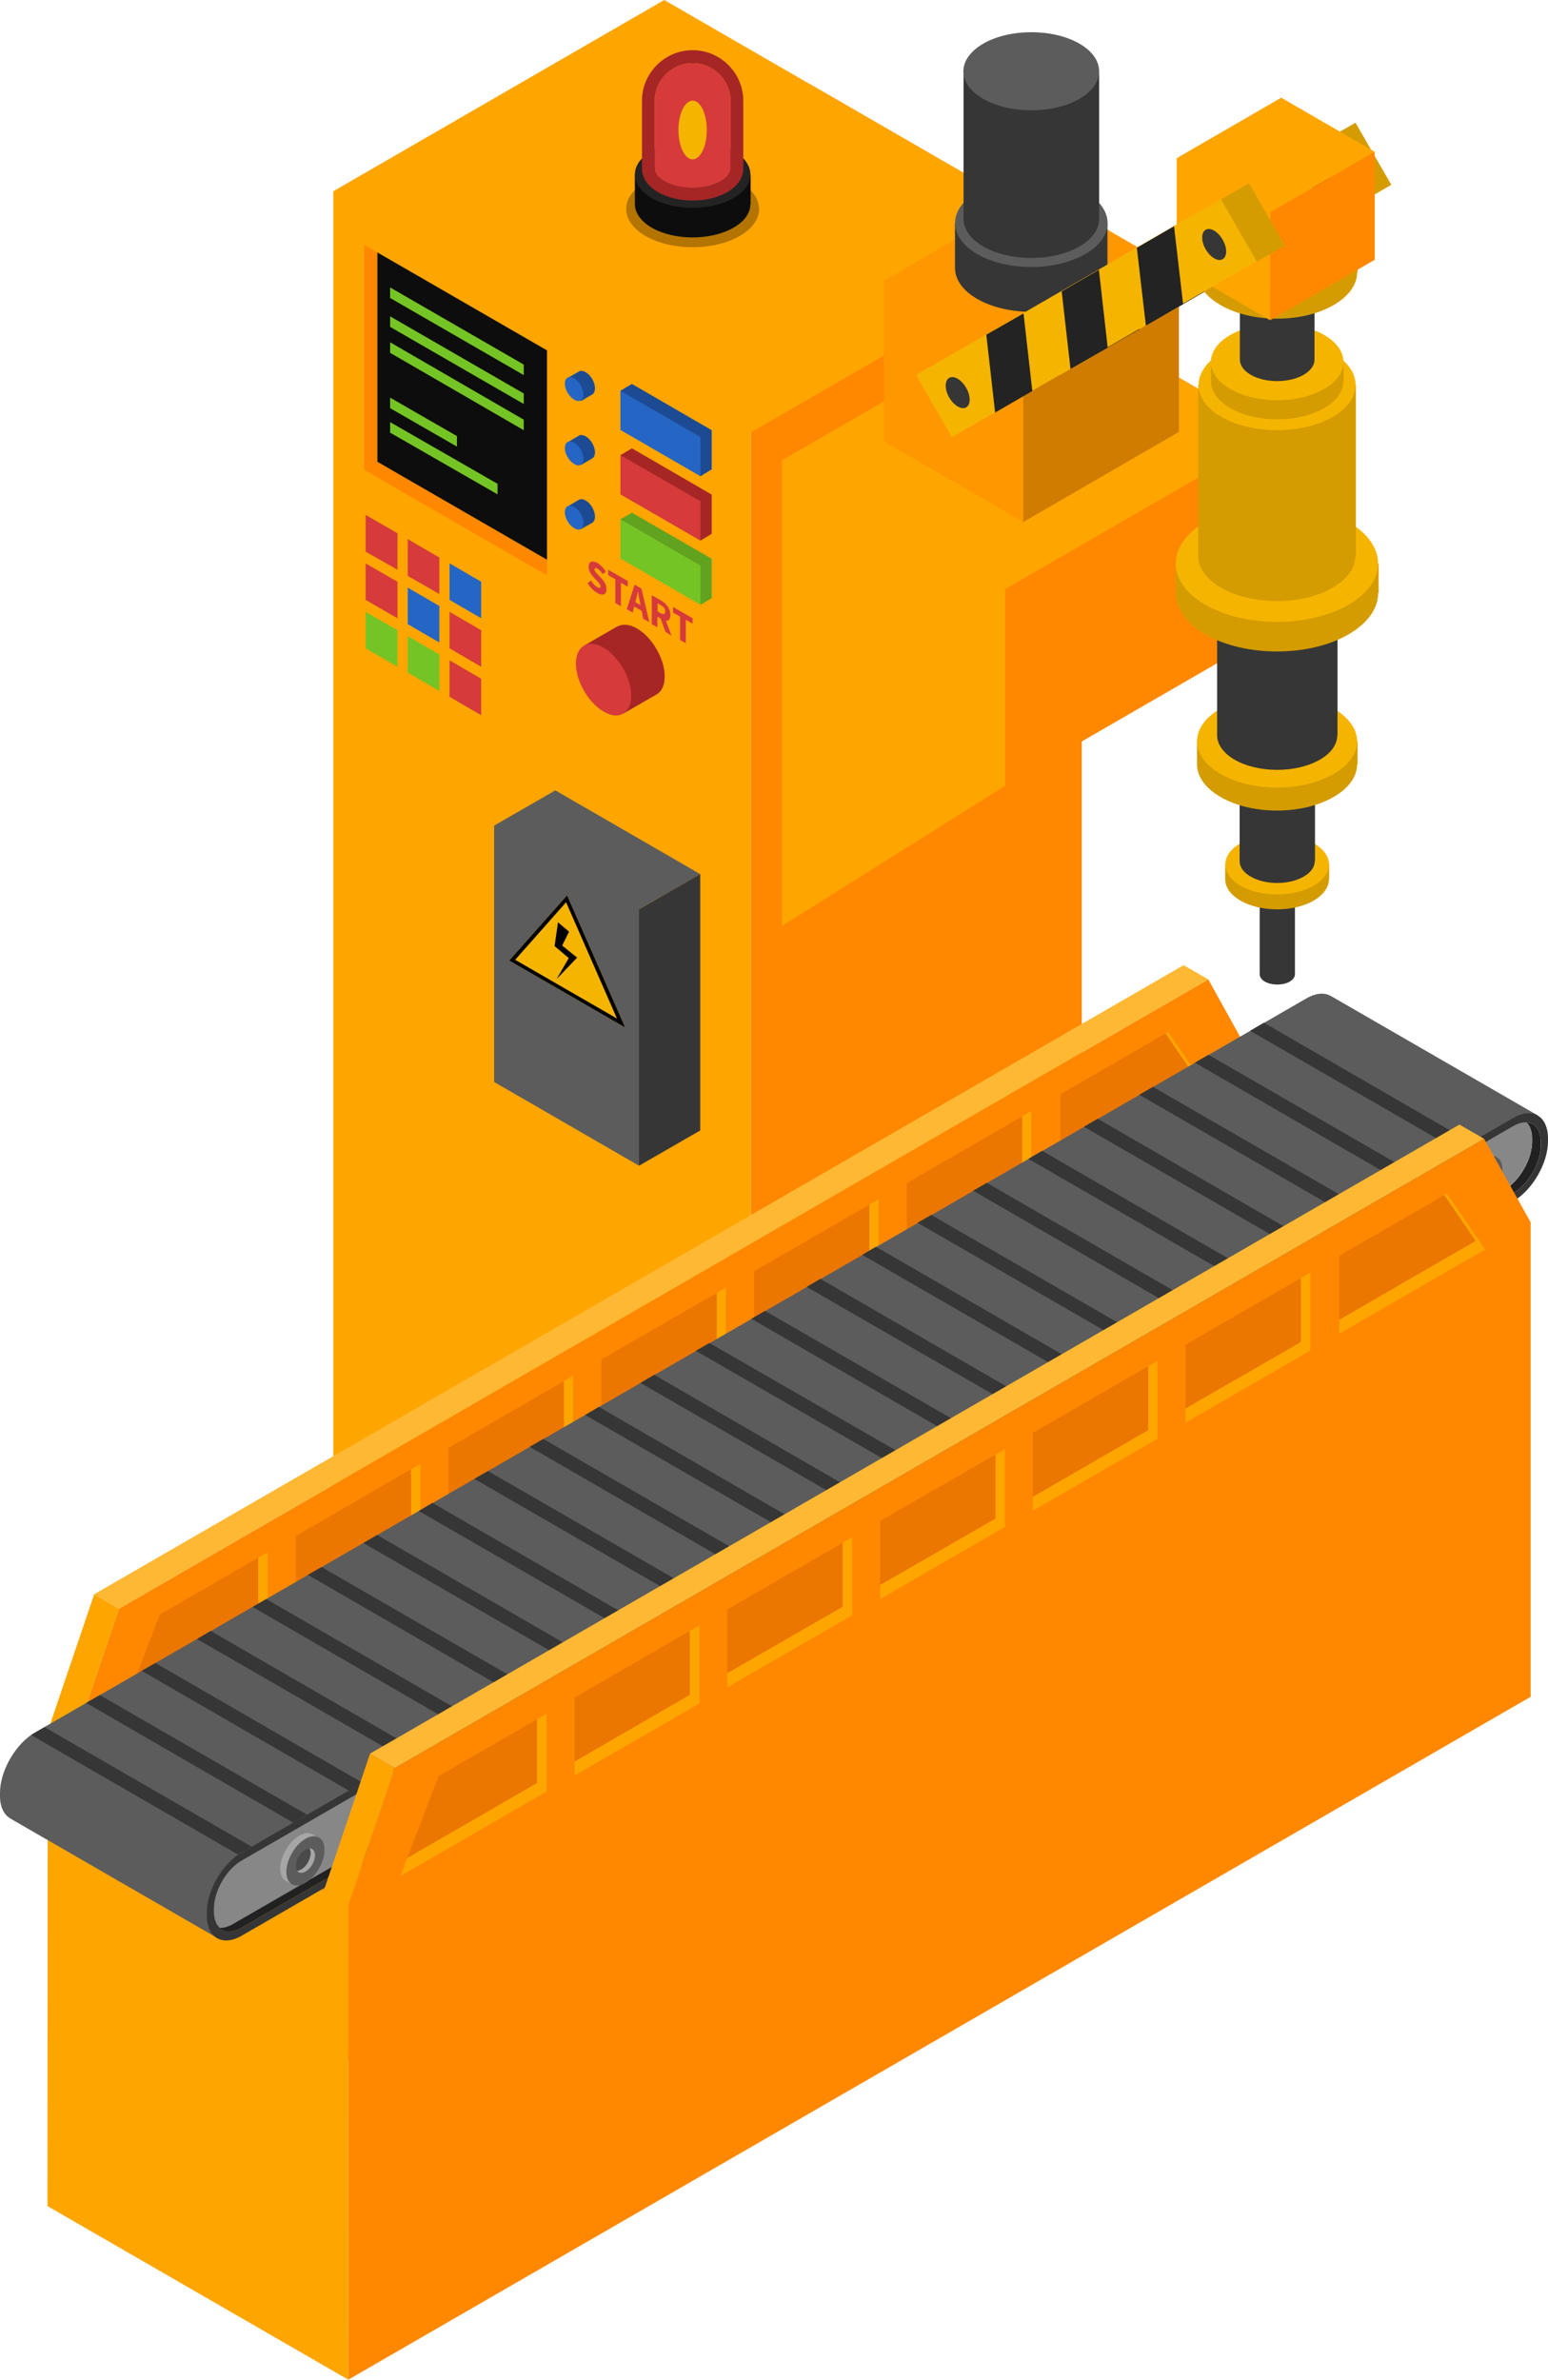 <?xml version="1.0" encoding="UTF-8" standalone="no"?>
<!-- Generator: Adobe Illustrator 25.4.1, SVG Export Plug-In . SVG Version: 6.00 Build 0)  -->

<svg
   version="1.1"
   id="Layer_1"
   x="0px"
   y="0px"
   viewBox="0 0 63.250 97.190"
   sodipodi:docname="machine-5.svg"
   inkscape:version="1.1 (c68e22c387, 2021-05-23)"
   xmlns:inkscape="http://www.inkscape.org/namespaces/inkscape"
   xmlns:sodipodi="http://sodipodi.sourceforge.net/DTD/sodipodi-0.dtd"
   xmlns="http://www.w3.org/2000/svg"
   xmlns:svg="http://www.w3.org/2000/svg">
  <defs
     id="defs7060" />
  <sodipodi:namedview
     id="namedview7058"
     pagecolor="#ffffff"
     bordercolor="#999999"
     borderopacity="1"
     inkscape:pageshadow="0"
     inkscape:pageopacity="0"
     inkscape:pagecheckerboard="0"
     showgrid="false"
     inkscape:zoom="7.6859759"
     inkscape:cx="31.681078"
     inkscape:cy="48.595"
     inkscape:window-width="1680"
     inkscape:window-height="997"
     inkscape:window-x="-8"
     inkscape:window-y="-8"
     inkscape:window-maximized="1"
     inkscape:current-layer="g6926" />
  <g
     id="g7055">
    <g
       transform="translate(-41.93,-213.43)"
       id="g7053">
      <g
         id="g6660">
        <polygon
           fill="#ff8800"
           points="74.96,216.83 72.61,231.09 72.61,288.17 86.13,280.36 86.13,223.28 "
           id="polygon6538" />
        <polygon
           fill="#ffa500"
           points="55.55,221.24 55.55,278.32 72.61,288.17 72.61,231.09 86.13,223.28 69.07,213.43 "
           id="polygon6540" />
        <g
           id="g6546">
          <path
             fill="#a62626"
             d="m 65.79,239.8 1.37,-0.79 v 0.01 c 0.2,-0.12 0.49,-0.1 0.8,0.08 0.62,0.36 1.13,1.24 1.13,1.96 0,0.36 -0.13,0.62 -0.33,0.73 l -1.37,0.79 z"
             id="path6542" />
          <path
             fill="#d63a3a"
             d="m 67.72,241.84 c 0,-0.72 -0.51,-1.6 -1.13,-1.96 -0.62,-0.36 -1.13,-0.07 -1.13,0.65 0,0.72 0.51,1.6 1.13,1.96 0.63,0.37 1.13,0.08 1.13,-0.65 z"
             id="path6544" />
        </g>
        <g
           id="g6552">
          <path
             fill="#1c4b94"
             d="m 65.13,228.86 0.46,-0.26 v 0 c 0.07,-0.04 0.16,-0.03 0.27,0.03 0.21,0.12 0.38,0.41 0.38,0.66 0,0.12 -0.04,0.21 -0.11,0.25 l -0.46,0.27 z"
             id="path6548" />
          <path
             fill="#2565c4"
             d="m 65.77,229.54 c 0,-0.24 -0.17,-0.54 -0.38,-0.66 -0.21,-0.12 -0.38,-0.02 -0.38,0.22 0,0.24 0.17,0.53 0.38,0.65 0.21,0.13 0.38,0.03 0.38,-0.21 z"
             id="path6550" />
        </g>
        <g
           id="g6558">
          <path
             fill="#1c4b94"
             d="m 65.13,231.49 0.46,-0.27 v 0 c 0.07,-0.04 0.16,-0.03 0.27,0.03 0.21,0.12 0.38,0.41 0.38,0.65 0,0.12 -0.04,0.21 -0.11,0.25 l -0.46,0.27 z"
             id="path6554" />
          <path
             fill="#2565c4"
             d="m 65.77,232.17 c 0,-0.24 -0.17,-0.53 -0.38,-0.66 -0.21,-0.12 -0.38,-0.02 -0.38,0.22 0,0.24 0.17,0.53 0.38,0.65 0.21,0.13 0.38,0.03 0.38,-0.21 z"
             id="path6556" />
        </g>
        <g
           id="g6564">
          <path
             fill="#1c4b94"
             d="m 65.13,234.11 0.46,-0.27 v 0 c 0.07,-0.04 0.16,-0.03 0.27,0.03 0.21,0.12 0.38,0.41 0.38,0.66 0,0.12 -0.04,0.21 -0.11,0.25 l -0.46,0.26 z"
             id="path6560" />
          <path
             fill="#2565c4"
             d="m 65.77,234.79 c 0,-0.24 -0.17,-0.53 -0.38,-0.66 -0.21,-0.12 -0.38,-0.02 -0.38,0.22 0,0.24 0.17,0.53 0.38,0.65 0.21,0.13 0.38,0.04 0.38,-0.21 z"
             id="path6562" />
        </g>
        <g
           id="g6580">
          <polygon
             fill="#ff8800"
             points="57.35,232.29 64.28,236.29 64.28,236.93 56.81,232.62 56.81,223.43 57.35,223.74 "
             id="polygon6566" />
          <polygon
             fill="#0d0d0d"
             points="64.28,236.29 57.35,232.29 57.35,223.74 64.28,227.74 "
             id="polygon6568" />
          <polygon
             fill="#75c425"
             points="63.33,228.75 57.87,225.6 57.87,225.17 63.33,228.32 "
             id="polygon6570" />
          <polygon
             fill="#75c425"
             points="63.33,229.93 57.87,226.78 57.87,226.35 63.33,229.5 "
             id="polygon6572" />
          <polygon
             fill="#75c425"
             points="63.33,231 57.87,227.84 57.87,227.41 63.33,230.57 "
             id="polygon6574" />
          <polygon
             fill="#75c425"
             points="60.6,231.67 57.87,230.1 57.87,229.67 60.6,231.24 "
             id="polygon6576" />
          <polygon
             fill="#75c425"
             points="62.26,233.62 57.87,231.1 57.87,230.67 62.26,233.19 "
             id="polygon6578" />
        </g>
        <g
           id="g6586">
          <polygon
             fill="#1c4b94"
             points="71.01,232.6 70.55,232.88 67.28,229.39 67.75,229.11 71.01,231 "
             id="polygon6582" />
          <polygon
             fill="#2565c4"
             points="67.28,230.99 67.28,229.39 70.55,231.28 70.55,232.88 "
             id="polygon6584" />
        </g>
        <g
           id="g6592">
          <polygon
             fill="#a62626"
             points="71.01,235.23 70.55,235.51 67.28,232.02 67.75,231.74 71.01,233.63 "
             id="polygon6588" />
          <polygon
             fill="#d63a3a"
             points="67.28,233.62 67.28,232.02 70.55,233.9 70.55,235.51 "
             id="polygon6590" />
        </g>
        <g
           id="g6598">
          <polygon
             fill="#61a31f"
             points="71.01,237.86 70.55,238.13 67.28,234.64 67.75,234.37 71.01,236.25 "
             id="polygon6594" />
          <polygon
             fill="#75c425"
             points="67.28,236.24 67.28,234.64 70.55,236.53 70.55,238.13 "
             id="polygon6596" />
        </g>
        <g
           id="g6610">
          <path
             fill="#d63a3a"
             d="m 66.08,237.14 c 0.07,0.12 0.17,0.22 0.25,0.27 0.1,0.05 0.14,0.04 0.14,-0.03 0,-0.07 -0.06,-0.13 -0.15,-0.23 l -0.13,-0.14 c -0.11,-0.11 -0.21,-0.27 -0.21,-0.44 0,-0.2 0.15,-0.27 0.37,-0.14 0.12,0.07 0.24,0.19 0.33,0.35 l -0.12,0.1 c -0.07,-0.1 -0.13,-0.17 -0.21,-0.22 -0.08,-0.05 -0.13,-0.04 -0.13,0.03 0,0.07 0.07,0.14 0.16,0.23 l 0.13,0.14 c 0.12,0.13 0.2,0.27 0.2,0.44 0,0.2 -0.14,0.29 -0.39,0.14 -0.13,-0.08 -0.28,-0.22 -0.38,-0.39 z"
             id="path6600" />
          <path
             fill="#d63a3a"
             d="m 67.06,237.08 -0.28,-0.16 v -0.22 l 0.8,0.46 v 0.23 l -0.28,-0.16 v 0.96 l -0.23,-0.13 v -0.98 z"
             id="path6602" />
          <path
             fill="#d63a3a"
             d="m 68.15,238.38 -0.31,-0.18 -0.06,0.25 -0.24,-0.14 0.32,-1 0.28,0.16 0.32,1.37 -0.25,-0.14 z m -0.05,-0.23 -0.02,-0.12 C 68.05,237.9 68.02,237.74 68,237.6 h -0.01 c -0.02,0.11 -0.05,0.23 -0.08,0.33 l -0.02,0.09 z"
             id="path6604" />
          <path
             fill="#d63a3a"
             d="m 69.12,239.23 -0.2,-0.54 -0.13,-0.07 v 0.43 l -0.23,-0.13 v -1.18 l 0.37,0.21 c 0.22,0.13 0.39,0.32 0.39,0.6 0,0.17 -0.07,0.24 -0.18,0.24 l 0.23,0.61 z m -0.32,-0.83 0.12,0.07 c 0.12,0.07 0.19,0.05 0.19,-0.07 0,-0.12 -0.07,-0.19 -0.19,-0.26 l -0.12,-0.07 z"
             id="path6606" />
          <path
             fill="#d63a3a"
             d="m 69.71,238.61 -0.28,-0.16 v -0.23 l 0.8,0.46 v 0.22 l -0.28,-0.16 v 0.96 l -0.23,-0.13 v -0.96 z"
             id="path6608" />
        </g>
        <g
           id="g6630">
          <polygon
             fill="#d63a3a"
             points="58.17,236.7 58.17,235.21 56.87,234.46 56.87,235.96 "
             id="polygon6612" />
          <polygon
             fill="#d63a3a"
             points="58.17,238.68 58.17,237.19 56.87,236.44 56.87,237.93 "
             id="polygon6614" />
          <polygon
             fill="#75c425"
             points="58.17,240.66 58.17,239.17 56.87,238.42 56.87,239.91 "
             id="polygon6616" />
          <polygon
             fill="#d63a3a"
             points="59.88,237.69 59.88,236.2 58.59,235.45 58.59,236.95 "
             id="polygon6618" />
          <polygon
             fill="#2565c4"
             points="59.88,239.67 59.88,238.18 58.59,237.43 58.59,238.92 "
             id="polygon6620" />
          <polygon
             fill="#75c425"
             points="59.88,241.65 59.88,240.16 58.59,239.41 58.59,240.9 "
             id="polygon6622" />
          <polygon
             fill="#2565c4"
             points="60.3,237.93 61.59,238.68 61.59,237.19 60.3,236.44 "
             id="polygon6624" />
          <polygon
             fill="#d63a3a"
             points="61.59,240.66 61.59,239.17 60.3,238.42 60.3,239.91 "
             id="polygon6626" />
          <polygon
             fill="#d63a3a"
             points="61.59,242.64 61.59,241.15 60.3,240.4 60.3,241.89 "
             id="polygon6628" />
        </g>
        <g
           id="g6644">
          <path
             opacity="0.3"
             d="m 68.31,223.07 c 1.06,0.61 2.78,0.61 3.84,0 1.06,-0.61 1.06,-1.6 0,-2.21 -1.06,-0.61 -2.78,-0.61 -3.84,0 -1.06,0.61 -1.06,1.6 0,2.21 z"
             id="path6632" />
          <path
             fill="#0d0d0d"
             d="m 72.6,220.56 v 1.21 h -0.01 c 0,0.35 -0.23,0.7 -0.69,0.96 -0.92,0.53 -2.42,0.53 -3.34,0 -0.46,-0.27 -0.69,-0.62 -0.69,-0.96 v -1.21 z"
             id="path6634" />
          <path
             fill="#232323"
             d="m 68.56,221.52 c 0.92,0.53 2.42,0.53 3.34,0 0.92,-0.53 0.92,-1.4 0,-1.93 -0.92,-0.53 -2.42,-0.53 -3.34,0 -0.92,0.54 -0.92,1.4 0,1.93 z"
             id="path6636" />
          <path
             fill="#a62626"
             d="m 70.23,221.62 c -0.53,0 -1.03,-0.12 -1.41,-0.34 -0.43,-0.25 -0.66,-0.59 -0.66,-0.97 v -2.76 c 0,-1.14 0.93,-2.07 2.07,-2.07 1.14,0 2.07,0.93 2.07,2.07 v 2.76 c 0,0.38 -0.23,0.72 -0.66,0.97 -0.38,0.22 -0.88,0.34 -1.41,0.34 z m 0,-5.61 c -0.85,0 -1.55,0.69 -1.55,1.55 v 2.76 c 0,0.18 0.15,0.37 0.4,0.51 0.3,0.17 0.72,0.27 1.15,0.27 0.43,0 0.85,-0.1 1.15,-0.27 0.25,-0.15 0.4,-0.33 0.4,-0.51 v -2.76 c 0,-0.86 -0.7,-1.55 -1.55,-1.55 z"
             id="path6638" />
          <path
             fill="#d63a3a"
             d="m 70.23,216.01 c -0.85,0 -1.55,0.69 -1.55,1.55 v 2.76 c 0,0.18 0.15,0.37 0.4,0.51 0.3,0.17 0.72,0.27 1.15,0.27 0.43,0 0.85,-0.1 1.15,-0.27 0.25,-0.15 0.4,-0.33 0.4,-0.51 v -2.76 c 0,-0.86 -0.7,-1.55 -1.55,-1.55 z"
             id="path6640" />
          <path
             fill="#f5b400"
             d="m 70.81,218.74 c 0,0.66 -0.26,1.2 -0.58,1.2 -0.32,0 -0.58,-0.54 -0.58,-1.2 0,-0.66 0.26,-1.2 0.58,-1.2 0.32,0 0.58,0.53 0.58,1.2 z"
             id="path6642" />
        </g>
        <g
           id="g6658">
          <polygon
             fill="#5c5c5c"
             points="68.04,250.57 68.04,261.04 62.12,257.62 62.12,247.15 64.62,245.71 70.54,249.13 "
             id="polygon6646" />
          <polygon
             fill="#363636"
             points="68.04,261.04 68.04,250.57 70.54,249.13 70.54,259.6 "
             id="polygon6648" />
          <g
             id="g6656">
            <polygon
               fill="#f5b400"
               points="65.1,250 67.47,255.39 62.74,252.66 "
               id="polygon6650" />
            <path
               d="m 65.06,250.28 2.08,4.75 -4.16,-2.4 z m 0.04,-0.28 -2.36,2.66 4.73,2.73 z"
               id="path6652" />
            <polygon
               points="64.59,252.07 65.17,252.56 64.67,253.42 65.51,252.54 64.9,252.05 65.18,251.48 64.73,251.1 "
               id="polygon6654" />
          </g>
        </g>
      </g>
      <g
         id="g6926"
         inkscape:label="Layer2">
        <g
           id="g6670">
          <polygon
             fill="#ff8800"
             points="93.18,276.22 44.88,304.11 44.89,284.72 46.79,279.13 91.3,253.43 93.19,256.84 "
             id="polygon6662" />
          <polygon
             fill="#ffa500"
             points="43.88,284.14 45.78,278.54 46.79,279.13 44.89,284.72 "
             id="polygon6664" />
          <polygon
             fill="#ffb833"
             points="46.79,279.13 45.78,278.54 90.29,252.85 91.3,253.43 "
             id="polygon6666" />
          <polygon
             fill="#ffa500"
             points="43.87,303.53 43.88,284.14 56.17,291.23 56.16,310.62 "
             id="polygon6668" />
        </g>
        <g
           id="g6700">
          <polygon
             fill="#ffa500"
             points="59.11,273.22 58.72,273.44 58.72,276.05 54.02,278.77 54.02,279.34 59.11,276.4 "
             id="polygon6672" />
          <polygon
             fill="#eb7600"
             points="58.72,273.44 54.02,276.16 54.02,278.77 58.72,276.05 "
             id="polygon6674" />
          <polygon
             fill="#ffa500"
             points="52.48,277.05 52.48,279.65 47.18,282.71 46.9,283.45 52.87,280 52.87,276.82 "
             id="polygon6676" />
          <polygon
             fill="#eb7600"
             points="48.46,279.37 47.18,282.71 52.48,279.65 52.48,277.05 "
             id="polygon6678" />
          <polygon
             fill="#ffa500"
             points="89.66,255.58 89.55,255.64 90.83,257.51 85.26,260.73 85.26,261.3 91.22,257.86 "
             id="polygon6680" />
          <polygon
             fill="#eb7600"
             points="89.55,255.64 85.26,258.12 85.26,260.73 90.83,257.51 "
             id="polygon6682" />
          <polygon
             fill="#ffa500"
             points="65.35,269.61 64.97,269.84 64.97,272.45 60.26,275.16 60.26,275.74 65.35,272.8 "
             id="polygon6684" />
          <polygon
             fill="#eb7600"
             points="64.97,269.84 60.26,272.56 60.26,275.16 64.97,272.45 "
             id="polygon6686" />
          <polygon
             fill="#ffa500"
             points="71.59,266.01 71.21,266.24 71.21,268.84 66.5,271.56 66.5,272.14 71.59,269.19 "
             id="polygon6688" />
          <polygon
             fill="#eb7600"
             points="71.21,266.24 66.5,268.95 66.5,271.56 71.21,268.84 "
             id="polygon6690" />
          <polygon
             fill="#ffa500"
             points="77.83,262.41 77.45,262.63 77.45,265.24 72.74,267.96 72.74,268.53 77.83,265.59 "
             id="polygon6692" />
          <polygon
             fill="#eb7600"
             points="77.45,262.63 72.74,265.35 72.74,267.96 77.45,265.24 "
             id="polygon6694" />
          <polygon
             fill="#ffa500"
             points="84.07,258.8 83.69,259.03 83.69,261.64 78.98,264.35 78.98,264.93 84.07,261.99 "
             id="polygon6696" />
          <polygon
             fill="#eb7600"
             points="83.69,259.03 78.98,261.75 78.98,264.35 83.69,261.64 "
             id="polygon6698" />
        </g>
        <g
           id="g6886">
          <path
             fill="#5c5c5c"
             d="m 96.33,254.12 c -0.02,-0.01 -0.04,-0.02 -0.06,-0.03 v 0 0 c -0.25,-0.13 -0.59,-0.1 -0.97,0.12 v 0 l -17.26,9.97 -34.7,20.02 c -0.05,0.03 -0.1,0.06 -0.14,0.09 v 0 c -0.71,0.5 -1.27,1.52 -1.27,2.36 v 0.13 c 0,0.45 0.16,0.76 0.41,0.91 v 0 c 0,0 0.01,0 0.01,0.01 l 8.51,4.91 53.91,-33.62 z"
             id="path6702" />
          <path
             fill="#212121"
             d="m 104.89,260.07 v 0.13 c 0,0.72 -0.51,1.6 -1.13,1.96 l -51.96,30 c -0.36,0.21 -0.69,0.2 -0.9,0.01 0.16,0.01 0.34,-0.04 0.54,-0.15 l 51.96,-30 c 0.62,-0.36 1.13,-1.24 1.13,-1.96 v -0.13 c 0,-0.3 -0.09,-0.52 -0.23,-0.66 0.35,0.01 0.59,0.31 0.59,0.8 z"
             id="path6704" />
          <path
             fill="#878787"
             d="m 104.53,259.92 v 0.13 c 0,0.72 -0.51,1.6 -1.13,1.96 l -51.96,30 c -0.19,0.11 -0.38,0.16 -0.54,0.15 -0.15,-0.14 -0.24,-0.36 -0.24,-0.66 v -0.13 c 0,-0.72 0.51,-1.6 1.13,-1.96 l 51.96,-30 c 0.19,-0.11 0.38,-0.16 0.54,-0.16 0.15,0.15 0.24,0.37 0.24,0.67 z"
             id="path6706" />
          <path
             fill="#363636"
             d="m 103.76,259.42 c 0.62,-0.36 1.13,-0.07 1.13,0.65 v 0.13 c 0,0.72 -0.51,1.6 -1.13,1.96 l -51.96,30 c -0.62,0.36 -1.13,0.07 -1.13,-0.65 v -0.13 c 0,-0.72 0.51,-1.6 1.13,-1.96 z m 0,-0.33 -51.96,30 c -0.78,0.45 -1.42,1.55 -1.42,2.45 v 0.13 c 0,0.9 0.64,1.27 1.42,0.82 l 51.96,-30 c 0.78,-0.45 1.42,-1.55 1.42,-2.45 v -0.13 c -0.01,-0.91 -0.64,-1.27 -1.42,-0.82 z"
             id="path6708" />
          <polygon
             fill="#363636"
             points="85.62,269.56 77.16,264.68 77.72,264.35 86.18,269.24 "
             id="polygon6710" />
          <polygon
             fill="#363636"
             points="83.36,270.87 74.89,265.99 75.45,265.66 83.91,270.55 "
             id="polygon6712" />
          <polygon
             fill="#363636"
             points="81.09,272.18 72.63,267.29 73.19,266.97 81.65,271.85 "
             id="polygon6714" />
          <polygon
             fill="#363636"
             points="78.83,273.48 70.36,268.6 70.92,268.28 79.39,273.16 "
             id="polygon6716" />
          <polygon
             fill="#363636"
             points="76.56,274.79 68.1,269.91 68.66,269.58 77.12,274.47 "
             id="polygon6718" />
          <polygon
             fill="#363636"
             points="74.3,276.1 65.84,271.22 66.4,270.89 74.86,275.78 "
             id="polygon6720" />
          <polygon
             fill="#363636"
             points="72.03,277.41 63.57,272.52 64.13,272.2 72.59,277.08 "
             id="polygon6722" />
          <polygon
             fill="#363636"
             points="69.77,278.71 61.31,273.83 61.87,273.51 70.33,278.39 "
             id="polygon6724" />
          <polygon
             fill="#363636"
             points="67.5,280.02 59.04,275.14 59.6,274.81 68.06,279.7 "
             id="polygon6726" />
          <polygon
             fill="#363636"
             points="101.47,260.41 93.01,255.53 93.57,255.2 102.03,260.09 "
             id="polygon6728" />
          <polygon
             fill="#363636"
             points="99.21,261.72 90.75,256.83 91.31,256.51 99.77,261.39 "
             id="polygon6730" />
          <polygon
             fill="#363636"
             points="96.94,263.03 88.48,258.14 89.04,257.82 97.5,262.7 "
             id="polygon6732" />
          <polygon
             fill="#363636"
             points="94.68,264.33 86.22,259.45 86.78,259.12 95.24,264.01 "
             id="polygon6734" />
          <polygon
             fill="#363636"
             points="92.41,265.64 83.95,260.76 84.51,260.43 92.97,265.32 "
             id="polygon6736" />
          <polygon
             fill="#363636"
             points="90.15,266.95 81.69,262.06 82.25,261.74 90.71,266.62 "
             id="polygon6738" />
          <polygon
             fill="#363636"
             points="87.88,268.25 79.42,263.37 79.98,263.05 88.44,267.93 "
             id="polygon6740" />
          <polygon
             fill="#363636"
             points="65.24,281.33 56.78,276.45 57.34,276.12 65.8,281.01 "
             id="polygon6742" />
          <polygon
             fill="#363636"
             points="62.97,282.64 54.51,277.75 55.07,277.43 63.53,282.31 "
             id="polygon6744" />
          <polygon
             fill="#363636"
             points="60.71,283.95 52.25,279.06 52.81,278.74 61.27,283.62 "
             id="polygon6746" />
          <polygon
             fill="#363636"
             points="58.44,285.25 49.98,280.37 50.54,280.04 59,284.93 "
             id="polygon6748" />
          <polygon
             fill="#363636"
             points="56.18,286.56 47.72,281.67 48.28,281.35 56.74,286.24 "
             id="polygon6750" />
          <polygon
             fill="#363636"
             points="53.91,287.87 45.45,282.98 46.01,282.66 54.47,287.54 "
             id="polygon6752" />
          <polygon
             fill="#363636"
             points="51.65,289.17 43.2,284.29 43.75,283.97 52.21,288.85 "
             id="polygon6754" />
          <g
             id="g6764">
            <path
               fill="#a6a6a6"
               d="m 55,288.5 -0.33,-0.17 v 0 c -0.14,-0.06 -0.32,-0.04 -0.51,0.07 -0.43,0.25 -0.78,0.85 -0.78,1.35 0,0.26 0.1,0.44 0.26,0.52 l 0.23,0.11 0.05,-0.08 c 0.08,-0.02 0.16,-0.05 0.25,-0.1 0.43,-0.25 0.78,-0.85 0.78,-1.35 0,-0.07 -0.01,-0.14 -0.02,-0.2 z"
               id="path6756" />
            <path
               fill="#5c5c5c"
               d="m 55.19,288.98 c 0,0.5 -0.35,1.1 -0.78,1.35 -0.43,0.25 -0.78,0.05 -0.78,-0.45 0,-0.5 0.35,-1.1 0.78,-1.35 0.43,-0.25 0.78,-0.05 0.78,0.45 z"
               id="path6758" />
            <path
               fill="#a6a6a6"
               d="m 54.8,289.2 c 0,0.25 -0.17,0.55 -0.39,0.67 -0.15,0.08 -0.28,0.06 -0.34,-0.04 0.05,0 0.1,-0.02 0.16,-0.05 0.22,-0.12 0.39,-0.43 0.39,-0.67 0,-0.08 -0.02,-0.14 -0.05,-0.19 0.14,0 0.23,0.1 0.23,0.28 z"
               id="path6760" />
            <path
               fill="#4a4a4a"
               d="m 54.62,289.11 c 0,0.25 -0.17,0.55 -0.39,0.67 -0.06,0.03 -0.11,0.05 -0.16,0.05 -0.03,-0.05 -0.05,-0.11 -0.05,-0.19 0,-0.25 0.17,-0.55 0.39,-0.67 0.06,-0.03 0.11,-0.05 0.16,-0.05 0.03,0.05 0.05,0.12 0.05,0.19 z"
               id="path6762" />
          </g>
          <g
             id="g6774">
            <path
               fill="#a6a6a6"
               d="m 59.53,285.89 -0.33,-0.17 v 0 c -0.14,-0.06 -0.32,-0.04 -0.51,0.07 -0.43,0.25 -0.78,0.85 -0.78,1.35 0,0.26 0.1,0.44 0.25,0.52 l 0.23,0.11 0.05,-0.08 c 0.08,-0.02 0.16,-0.05 0.25,-0.1 0.43,-0.25 0.78,-0.85 0.78,-1.35 0,-0.07 -0.01,-0.14 -0.02,-0.2 z"
               id="path6766" />
            <path
               fill="#5c5c5c"
               d="m 59.72,286.36 c 0,0.5 -0.35,1.1 -0.78,1.35 -0.43,0.25 -0.78,0.05 -0.78,-0.45 0,-0.49 0.35,-1.1 0.78,-1.35 0.43,-0.24 0.78,-0.04 0.78,0.45 z"
               id="path6768" />
            <path
               fill="#a6a6a6"
               d="m 59.33,286.59 c 0,0.25 -0.17,0.55 -0.39,0.67 -0.15,0.08 -0.28,0.06 -0.34,-0.04 0.05,0 0.1,-0.02 0.16,-0.05 0.21,-0.12 0.39,-0.42 0.39,-0.67 0,-0.08 -0.02,-0.14 -0.05,-0.19 0.14,-0.01 0.23,0.1 0.23,0.28 z"
               id="path6770" />
            <path
               fill="#4a4a4a"
               d="m 59.15,286.5 c 0,0.25 -0.17,0.55 -0.39,0.67 -0.06,0.03 -0.11,0.05 -0.16,0.05 -0.03,-0.05 -0.05,-0.11 -0.05,-0.19 0,-0.25 0.18,-0.55 0.39,-0.67 0.06,-0.03 0.11,-0.05 0.16,-0.05 0.03,0.05 0.05,0.11 0.05,0.19 z"
               id="path6772" />
          </g>
          <g
             id="g6784">
            <path
               fill="#a6a6a6"
               d="m 63.49,283.6 -0.33,-0.17 v 0 c -0.14,-0.06 -0.32,-0.04 -0.51,0.07 -0.43,0.25 -0.78,0.85 -0.78,1.35 0,0.26 0.1,0.44 0.26,0.52 l 0.23,0.11 0.05,-0.08 c 0.08,-0.01 0.16,-0.05 0.25,-0.09 0.43,-0.25 0.78,-0.85 0.78,-1.35 0,-0.07 -0.01,-0.14 -0.02,-0.2 z"
               id="path6776" />
            <path
               fill="#5c5c5c"
               d="m 63.68,284.08 c 0,0.5 -0.35,1.1 -0.78,1.35 -0.43,0.25 -0.78,0.05 -0.78,-0.45 0,-0.5 0.35,-1.1 0.78,-1.35 0.43,-0.25 0.78,-0.05 0.78,0.45 z"
               id="path6778" />
            <path
               fill="#a6a6a6"
               d="m 63.29,284.3 c 0,0.25 -0.17,0.55 -0.39,0.67 -0.15,0.08 -0.28,0.06 -0.34,-0.04 0.05,0 0.1,-0.02 0.16,-0.05 0.22,-0.12 0.39,-0.42 0.39,-0.67 0,-0.08 -0.02,-0.14 -0.05,-0.19 0.14,0 0.23,0.1 0.23,0.28 z"
               id="path6780" />
            <path
               fill="#4a4a4a"
               d="m 63.11,284.21 c 0,0.25 -0.17,0.55 -0.39,0.67 -0.06,0.03 -0.11,0.05 -0.16,0.05 -0.03,-0.05 -0.05,-0.11 -0.05,-0.19 0,-0.25 0.17,-0.55 0.39,-0.67 0.06,-0.03 0.11,-0.05 0.16,-0.05 0.04,0.05 0.05,0.11 0.05,0.19 z"
               id="path6782" />
          </g>
          <g
             id="g6794">
            <path
               fill="#a6a6a6"
               d="m 67.46,281.31 -0.33,-0.17 v 0 c -0.14,-0.06 -0.32,-0.04 -0.51,0.07 -0.43,0.25 -0.78,0.85 -0.78,1.35 0,0.26 0.1,0.44 0.25,0.52 l 0.23,0.11 0.05,-0.08 c 0.08,-0.01 0.16,-0.05 0.25,-0.09 0.43,-0.25 0.78,-0.85 0.78,-1.35 0,-0.07 -0.01,-0.14 -0.02,-0.2 z"
               id="path6786" />
            <path
               fill="#5c5c5c"
               d="m 67.64,281.79 c 0,0.5 -0.35,1.1 -0.78,1.35 -0.43,0.25 -0.78,0.05 -0.78,-0.45 0,-0.5 0.35,-1.1 0.78,-1.35 0.44,-0.25 0.78,-0.05 0.78,0.45 z"
               id="path6788" />
            <path
               fill="#a6a6a6"
               d="m 67.25,282.01 c 0,0.25 -0.17,0.55 -0.39,0.67 -0.15,0.09 -0.28,0.06 -0.34,-0.04 0.05,0 0.1,-0.02 0.16,-0.05 0.21,-0.12 0.39,-0.43 0.39,-0.67 0,-0.08 -0.02,-0.14 -0.05,-0.19 0.14,0 0.23,0.1 0.23,0.28 z"
               id="path6790" />
            <path
               fill="#4a4a4a"
               d="m 67.08,281.92 c 0,0.25 -0.17,0.55 -0.39,0.67 -0.06,0.03 -0.11,0.05 -0.16,0.05 -0.03,-0.05 -0.05,-0.11 -0.05,-0.19 0,-0.25 0.17,-0.55 0.39,-0.67 0.06,-0.03 0.11,-0.05 0.16,-0.05 0.03,0.05 0.05,0.12 0.05,0.19 z"
               id="path6792" />
          </g>
          <g
             id="g6804">
            <path
               fill="#a6a6a6"
               d="m 71.42,279.02 -0.33,-0.17 v 0 c -0.14,-0.06 -0.32,-0.04 -0.51,0.07 -0.43,0.25 -0.78,0.85 -0.78,1.35 0,0.26 0.1,0.44 0.26,0.52 l 0.23,0.11 0.05,-0.08 c 0.08,-0.01 0.16,-0.04 0.25,-0.1 0.43,-0.25 0.78,-0.85 0.78,-1.35 0,-0.07 -0.01,-0.14 -0.02,-0.2 z"
               id="path6796" />
            <path
               fill="#5c5c5c"
               d="m 71.61,279.5 c 0,0.5 -0.35,1.1 -0.78,1.35 -0.43,0.25 -0.78,0.05 -0.78,-0.45 0,-0.5 0.35,-1.1 0.78,-1.35 0.43,-0.25 0.78,-0.05 0.78,0.45 z"
               id="path6798" />
            <path
               fill="#a6a6a6"
               d="m 71.22,279.72 c 0,0.25 -0.17,0.55 -0.39,0.67 -0.15,0.08 -0.28,0.06 -0.34,-0.04 0.05,0 0.11,-0.02 0.16,-0.05 0.22,-0.12 0.39,-0.43 0.39,-0.67 0,-0.08 -0.02,-0.14 -0.05,-0.19 0.14,0 0.23,0.1 0.23,0.28 z"
               id="path6800" />
            <path
               fill="#4a4a4a"
               d="m 71.04,279.64 c 0,0.25 -0.17,0.55 -0.39,0.67 -0.06,0.03 -0.11,0.05 -0.16,0.05 -0.03,-0.05 -0.05,-0.11 -0.05,-0.19 0,-0.25 0.17,-0.55 0.39,-0.68 0.06,-0.03 0.11,-0.05 0.16,-0.05 0.03,0.05 0.05,0.12 0.05,0.2 z"
               id="path6802" />
          </g>
          <g
             id="g6814">
            <path
               fill="#a6a6a6"
               d="m 75.38,276.74 -0.33,-0.17 v 0 c -0.14,-0.06 -0.32,-0.04 -0.51,0.07 -0.43,0.25 -0.78,0.85 -0.78,1.35 0,0.26 0.1,0.44 0.26,0.52 l 0.23,0.11 0.05,-0.08 c 0.08,-0.01 0.16,-0.05 0.25,-0.09 0.43,-0.25 0.78,-0.85 0.78,-1.35 0,-0.08 -0.01,-0.14 -0.02,-0.2 z"
               id="path6806" />
            <path
               fill="#5c5c5c"
               d="m 75.57,277.21 c 0,0.5 -0.35,1.1 -0.78,1.35 -0.43,0.25 -0.78,0.04 -0.78,-0.45 0,-0.5 0.35,-1.1 0.78,-1.35 0.43,-0.25 0.78,-0.05 0.78,0.45 z"
               id="path6808" />
            <path
               fill="#a6a6a6"
               d="m 75.18,277.44 c 0,0.25 -0.17,0.55 -0.39,0.68 -0.15,0.08 -0.28,0.06 -0.34,-0.04 0.05,0 0.1,-0.02 0.16,-0.05 0.21,-0.12 0.39,-0.43 0.39,-0.67 0,-0.08 -0.02,-0.14 -0.05,-0.19 0.14,-0.02 0.23,0.09 0.23,0.27 z"
               id="path6810" />
            <path
               fill="#4a4a4a"
               d="m 75,277.35 c 0,0.25 -0.18,0.55 -0.39,0.67 -0.06,0.03 -0.11,0.05 -0.16,0.05 -0.03,-0.05 -0.05,-0.11 -0.05,-0.19 0,-0.25 0.17,-0.55 0.39,-0.68 0.06,-0.03 0.11,-0.05 0.16,-0.05 0.03,0.06 0.05,0.12 0.05,0.2 z"
               id="path6812" />
          </g>
          <g
             id="g6824">
            <path
               fill="#a6a6a6"
               d="m 79.35,274.45 -0.33,-0.17 v 0 c -0.14,-0.06 -0.32,-0.04 -0.51,0.07 -0.43,0.25 -0.78,0.85 -0.78,1.35 0,0.26 0.1,0.44 0.26,0.52 l 0.23,0.11 0.05,-0.08 c 0.08,-0.01 0.16,-0.05 0.25,-0.1 0.43,-0.25 0.78,-0.85 0.78,-1.35 0,-0.07 -0.01,-0.14 -0.02,-0.2 z"
               id="path6816" />
            <path
               fill="#5c5c5c"
               d="m 79.54,274.92 c 0,0.5 -0.35,1.1 -0.78,1.35 -0.43,0.25 -0.78,0.05 -0.78,-0.45 0,-0.5 0.35,-1.1 0.78,-1.35 0.43,-0.25 0.78,-0.04 0.78,0.45 z"
               id="path6818" />
            <path
               fill="#a6a6a6"
               d="m 79.15,275.15 c 0,0.25 -0.17,0.55 -0.39,0.67 -0.15,0.08 -0.28,0.06 -0.34,-0.04 0.05,0 0.1,-0.02 0.16,-0.05 0.22,-0.12 0.39,-0.42 0.39,-0.67 0,-0.08 -0.02,-0.14 -0.05,-0.19 0.13,-0.01 0.23,0.1 0.23,0.28 z"
               id="path6820" />
            <path
               fill="#4a4a4a"
               d="m 78.97,275.06 c 0,0.25 -0.17,0.55 -0.39,0.67 -0.06,0.03 -0.11,0.05 -0.16,0.05 -0.03,-0.05 -0.05,-0.11 -0.05,-0.19 0,-0.25 0.17,-0.55 0.39,-0.67 0.06,-0.03 0.11,-0.05 0.16,-0.05 0.03,0.05 0.05,0.11 0.05,0.19 z"
               id="path6822" />
          </g>
          <g
             id="g6834">
            <path
               fill="#a6a6a6"
               d="m 83.31,272.16 -0.33,-0.17 v 0 c -0.14,-0.06 -0.32,-0.04 -0.51,0.07 -0.43,0.25 -0.78,0.85 -0.78,1.35 0,0.26 0.1,0.44 0.26,0.52 l 0.23,0.11 0.05,-0.08 c 0.08,-0.01 0.16,-0.04 0.25,-0.1 0.43,-0.25 0.78,-0.85 0.78,-1.35 0,-0.07 -0.01,-0.14 -0.02,-0.2 z"
               id="path6826" />
            <path
               fill="#5c5c5c"
               d="m 83.5,272.63 c 0,0.5 -0.35,1.1 -0.78,1.35 -0.43,0.25 -0.78,0.05 -0.78,-0.45 0,-0.5 0.35,-1.1 0.78,-1.35 0.43,-0.24 0.78,-0.04 0.78,0.45 z"
               id="path6828" />
            <path
               fill="#a6a6a6"
               d="m 83.11,272.86 c 0,0.25 -0.17,0.55 -0.39,0.67 -0.15,0.08 -0.28,0.06 -0.34,-0.04 0.05,0 0.11,-0.02 0.16,-0.05 0.22,-0.12 0.39,-0.42 0.39,-0.67 0,-0.08 -0.02,-0.14 -0.05,-0.19 0.14,0 0.23,0.1 0.23,0.28 z"
               id="path6830" />
            <path
               fill="#4a4a4a"
               d="m 82.93,272.77 c 0,0.25 -0.17,0.55 -0.39,0.67 -0.06,0.03 -0.11,0.05 -0.16,0.05 -0.03,-0.05 -0.05,-0.11 -0.05,-0.19 0,-0.25 0.17,-0.55 0.39,-0.67 0.06,-0.03 0.11,-0.05 0.16,-0.05 0.03,0.05 0.05,0.11 0.05,0.19 z"
               id="path6832" />
          </g>
          <g
             id="g6844">
            <path
               fill="#a6a6a6"
               d="m 87.27,269.87 -0.33,-0.17 v 0 c -0.14,-0.06 -0.32,-0.04 -0.51,0.07 -0.43,0.25 -0.78,0.85 -0.78,1.35 0,0.26 0.1,0.44 0.26,0.52 l 0.23,0.11 0.05,-0.08 c 0.08,-0.01 0.16,-0.05 0.25,-0.09 0.43,-0.25 0.78,-0.85 0.78,-1.35 0,-0.07 -0.01,-0.14 -0.02,-0.2 z"
               id="path6836" />
            <path
               fill="#5c5c5c"
               d="m 87.46,270.35 c 0,0.5 -0.35,1.1 -0.78,1.35 -0.43,0.25 -0.78,0.05 -0.78,-0.45 0,-0.5 0.35,-1.1 0.78,-1.35 0.43,-0.25 0.78,-0.05 0.78,0.45 z"
               id="path6838" />
            <path
               fill="#a6a6a6"
               d="m 87.07,270.57 c 0,0.25 -0.17,0.55 -0.39,0.67 -0.15,0.08 -0.28,0.06 -0.34,-0.04 0.05,0 0.1,-0.02 0.16,-0.05 0.21,-0.12 0.39,-0.42 0.39,-0.67 0,-0.08 -0.02,-0.14 -0.05,-0.19 0.14,0 0.23,0.1 0.23,0.28 z"
               id="path6840" />
            <path
               fill="#4a4a4a"
               d="m 86.89,270.48 c 0,0.25 -0.17,0.55 -0.39,0.67 -0.06,0.03 -0.11,0.05 -0.16,0.05 -0.03,-0.05 -0.05,-0.11 -0.05,-0.19 0,-0.25 0.18,-0.55 0.39,-0.67 0.06,-0.03 0.11,-0.05 0.16,-0.05 0.04,0.05 0.05,0.11 0.05,0.19 z"
               id="path6842" />
          </g>
          <g
             id="g6854">
            <path
               fill="#a6a6a6"
               d="m 91.24,267.58 -0.33,-0.17 v 0 c -0.14,-0.06 -0.32,-0.04 -0.51,0.07 -0.43,0.25 -0.78,0.85 -0.78,1.35 0,0.26 0.1,0.44 0.26,0.52 l 0.23,0.11 0.05,-0.08 c 0.08,-0.02 0.16,-0.05 0.25,-0.1 0.43,-0.25 0.78,-0.85 0.78,-1.35 0,-0.08 -0.01,-0.14 -0.02,-0.2 z"
               id="path6846" />
            <path
               fill="#5c5c5c"
               d="m 91.43,268.06 c 0,0.5 -0.35,1.1 -0.78,1.35 -0.43,0.25 -0.78,0.05 -0.78,-0.45 0,-0.5 0.35,-1.1 0.78,-1.35 0.43,-0.25 0.78,-0.05 0.78,0.45 z"
               id="path6848" />
            <path
               fill="#a6a6a6"
               d="m 91.04,268.28 c 0,0.25 -0.17,0.55 -0.39,0.67 -0.15,0.08 -0.28,0.06 -0.34,-0.04 0.05,0 0.1,-0.02 0.16,-0.05 0.22,-0.12 0.39,-0.43 0.39,-0.67 0,-0.08 -0.02,-0.14 -0.05,-0.19 0.14,0 0.23,0.1 0.23,0.28 z"
               id="path6850" />
            <path
               fill="#4a4a4a"
               d="m 90.86,268.19 c 0,0.25 -0.17,0.55 -0.39,0.67 -0.06,0.03 -0.11,0.05 -0.16,0.05 -0.03,-0.05 -0.05,-0.11 -0.05,-0.19 0,-0.25 0.17,-0.55 0.39,-0.67 0.06,-0.04 0.11,-0.05 0.16,-0.05 0.03,0.05 0.05,0.11 0.05,0.19 z"
               id="path6852" />
          </g>
          <g
             id="g6864">
            <path
               fill="#a6a6a6"
               d="m 95.2,265.29 -0.33,-0.17 v 0 c -0.14,-0.06 -0.32,-0.04 -0.51,0.07 -0.43,0.25 -0.78,0.85 -0.78,1.35 0,0.26 0.1,0.44 0.26,0.52 l 0.23,0.11 0.05,-0.08 c 0.08,-0.01 0.16,-0.04 0.25,-0.09 0.43,-0.25 0.78,-0.85 0.78,-1.35 0,-0.07 -0.01,-0.14 -0.02,-0.2 z"
               id="path6856" />
            <path
               fill="#5c5c5c"
               d="m 95.39,265.77 c 0,0.5 -0.35,1.1 -0.78,1.35 -0.43,0.25 -0.78,0.05 -0.78,-0.45 0,-0.5 0.35,-1.1 0.78,-1.35 0.43,-0.25 0.78,-0.05 0.78,0.45 z"
               id="path6858" />
            <path
               fill="#a6a6a6"
               d="m 95,265.99 c 0,0.25 -0.17,0.55 -0.39,0.67 -0.15,0.08 -0.28,0.06 -0.34,-0.04 0.05,0 0.1,-0.02 0.16,-0.05 0.22,-0.12 0.39,-0.42 0.39,-0.67 0,-0.08 -0.02,-0.14 -0.05,-0.19 0.14,0 0.23,0.1 0.23,0.28 z"
               id="path6860" />
            <path
               fill="#4a4a4a"
               d="m 94.82,265.9 c 0,0.25 -0.17,0.55 -0.39,0.67 -0.06,0.03 -0.11,0.05 -0.16,0.05 -0.03,-0.05 -0.05,-0.11 -0.05,-0.19 0,-0.25 0.17,-0.55 0.39,-0.67 0.06,-0.03 0.11,-0.05 0.16,-0.05 0.04,0.05 0.05,0.12 0.05,0.19 z"
               id="path6862" />
          </g>
          <g
             id="g6874">
            <path
               fill="#a6a6a6"
               d="m 99.17,263 -0.33,-0.17 v 0 c -0.14,-0.06 -0.32,-0.04 -0.51,0.07 -0.43,0.25 -0.78,0.85 -0.78,1.35 0,0.26 0.1,0.44 0.26,0.52 l 0.23,0.11 0.05,-0.08 c 0.08,-0.01 0.16,-0.05 0.25,-0.09 0.43,-0.25 0.78,-0.85 0.78,-1.35 0,-0.07 -0.01,-0.14 -0.02,-0.2 z"
               id="path6866" />
            <path
               fill="#5c5c5c"
               d="m 99.36,263.48 c 0,0.5 -0.35,1.1 -0.78,1.35 -0.43,0.25 -0.78,0.05 -0.78,-0.45 0,-0.5 0.35,-1.1 0.78,-1.35 0.43,-0.25 0.78,-0.05 0.78,0.45 z"
               id="path6868" />
            <path
               fill="#a6a6a6"
               d="m 98.97,263.71 c 0,0.25 -0.17,0.55 -0.39,0.67 -0.15,0.08 -0.28,0.06 -0.34,-0.04 0.05,0 0.1,-0.02 0.16,-0.05 0.21,-0.12 0.39,-0.42 0.39,-0.67 0,-0.08 -0.02,-0.14 -0.05,-0.19 0.13,-0.01 0.23,0.09 0.23,0.28 z"
               id="path6870" />
            <path
               fill="#4a4a4a"
               d="m 98.79,263.62 c 0,0.25 -0.17,0.55 -0.39,0.67 -0.06,0.04 -0.11,0.05 -0.16,0.05 -0.03,-0.05 -0.05,-0.11 -0.05,-0.19 0,-0.25 0.18,-0.55 0.39,-0.67 0.06,-0.04 0.11,-0.05 0.16,-0.05 0.03,0.04 0.05,0.11 0.05,0.19 z"
               id="path6872" />
          </g>
          <g
             id="g6884">
            <path
               fill="#a6a6a6"
               d="m 103.13,260.72 -0.33,-0.17 v 0 c -0.14,-0.06 -0.32,-0.04 -0.51,0.07 -0.43,0.25 -0.78,0.85 -0.78,1.35 0,0.26 0.1,0.44 0.26,0.52 l 0.23,0.11 0.05,-0.08 c 0.08,-0.01 0.16,-0.05 0.25,-0.09 0.43,-0.25 0.78,-0.85 0.78,-1.35 0,-0.07 -0.01,-0.14 -0.02,-0.2 z"
               id="path6876" />
            <path
               fill="#5c5c5c"
               d="m 103.32,261.19 c 0,0.5 -0.35,1.1 -0.78,1.35 -0.43,0.25 -0.78,0.05 -0.78,-0.45 0,-0.5 0.35,-1.1 0.78,-1.35 0.43,-0.24 0.78,-0.04 0.78,0.45 z"
               id="path6878" />
            <path
               fill="#a6a6a6"
               d="m 102.93,261.42 c 0,0.25 -0.17,0.55 -0.39,0.67 -0.15,0.08 -0.28,0.06 -0.34,-0.04 0.05,0 0.1,-0.02 0.16,-0.05 0.21,-0.12 0.39,-0.42 0.39,-0.67 0,-0.08 -0.02,-0.14 -0.05,-0.19 0.14,-0.01 0.23,0.1 0.23,0.28 z"
               id="path6880" />
            <path
               fill="#4a4a4a"
               d="m 102.75,261.33 c 0,0.25 -0.17,0.55 -0.39,0.67 -0.06,0.03 -0.11,0.05 -0.16,0.05 -0.03,-0.05 -0.05,-0.11 -0.05,-0.19 0,-0.25 0.18,-0.55 0.39,-0.67 0.06,-0.03 0.11,-0.05 0.16,-0.05 0.03,0.05 0.05,0.11 0.05,0.19 z"
               id="path6882" />
          </g>
        </g>
        <g
           id="g6924">
          <polygon
             fill="#ff8800"
             points="104.47,282.73 56.16,310.62 56.17,291.23 58.06,285.64 102.57,259.94 104.47,263.35 "
             id="polygon6888" />
          <g
             id="g6918">
            <polygon
               fill="#ffa500"
               points="70.51,283 70.51,279.82 70.11,280.04 70.11,282.65 65.41,285.37 65.41,285.94 "
               id="polygon6890" />
            <polygon
               fill="#eb7600"
               points="65.41,282.76 65.41,285.37 70.11,282.65 70.11,280.04 "
               id="polygon6892" />
            <polygon
               fill="#ffa500"
               points="64.26,283.42 63.87,283.65 63.87,286.25 58.57,289.31 58.29,290.05 64.26,286.6 "
               id="polygon6894" />
            <polygon
               fill="#eb7600"
               points="58.57,289.31 63.87,286.25 63.87,283.65 59.85,285.97 "
               id="polygon6896" />
            <polygon
               fill="#ffa500"
               points="102.61,264.46 101.05,262.18 100.94,262.24 102.22,264.11 96.65,267.33 96.65,267.9 "
               id="polygon6898" />
            <polygon
               fill="#eb7600"
               points="96.65,264.72 96.65,267.33 102.22,264.11 100.94,262.24 "
               id="polygon6900" />
            <polygon
               fill="#ffa500"
               points="76.75,279.4 76.75,276.21 76.36,276.44 76.36,279.05 71.65,281.76 71.65,282.34 "
               id="polygon6902" />
            <polygon
               fill="#eb7600"
               points="71.65,279.16 71.65,281.76 76.36,279.05 76.36,276.44 "
               id="polygon6904" />
            <polygon
               fill="#ffa500"
               points="82.99,275.79 82.99,272.61 82.6,272.84 82.6,275.45 77.89,278.16 77.89,278.74 "
               id="polygon6906" />
            <polygon
               fill="#eb7600"
               points="77.89,275.55 77.89,278.16 82.6,275.45 82.6,272.84 "
               id="polygon6908" />
            <polygon
               fill="#ffa500"
               points="89.23,272.19 89.23,269.01 88.84,269.23 88.84,271.84 84.13,274.56 84.13,275.13 "
               id="polygon6910" />
            <polygon
               fill="#eb7600"
               points="84.13,271.95 84.13,274.56 88.84,271.84 88.84,269.23 "
               id="polygon6912" />
            <polygon
               fill="#ffa500"
               points="95.47,268.59 95.47,265.4 95.08,265.63 95.08,268.24 90.37,270.95 90.37,271.53 "
               id="polygon6914" />
            <polygon
               fill="#eb7600"
               points="90.37,268.35 90.37,270.95 95.08,268.24 95.08,265.63 "
               id="polygon6916" />
          </g>
          <polygon
             fill="#ffa500"
             points="55.16,290.65 57.05,285.05 58.06,285.64 56.17,291.23 "
             id="polygon6920" />
          <polygon
             fill="#ffb833"
             points="58.06,285.64 57.05,285.05 101.56,259.36 102.57,259.94 "
             id="polygon6922" />
        </g>
      </g>
      <g
         id="g7051">
        <g
           id="g6932">
          <polygon
             fill="#ff8800"
             points="94.03,239.15 94.03,231.12 84.91,225.86 83,237.49 83,245.52 "
             id="polygon6928" />
          <polygon
             fill="#ffa500"
             points="83,237.49 94.03,231.12 84.91,225.86 73.88,232.23 73.88,251.25 83,245.52 "
             id="polygon6930" />
        </g>
        <g
           id="g6952">
          <g
             id="g6938">
            <polygon
               fill="#ff9800"
               points="78.05,231.46 78.05,224.89 84.41,221.21 90.1,224.5 83.74,228.17 83.74,234.75 "
               id="polygon6934" />
            <polygon
               fill="#cf7c00"
               points="90.1,224.5 90.1,231.07 83.74,234.75 83.74,228.17 "
               id="polygon6936" />
          </g>
          <g
             id="g6944">
            <path
               fill="#363636"
               d="m 87.18,222.54 v 1.83 c 0,0.46 -0.31,0.92 -0.91,1.27 -1.22,0.7 -3.19,0.7 -4.41,0 -0.61,-0.35 -0.91,-0.81 -0.91,-1.27 v -1.83 z"
               id="path6940" />
            <path
               fill="#5c5c5c"
               d="m 81.86,223.81 c 1.22,0.7 3.19,0.7 4.41,0 1.22,-0.7 1.22,-1.84 0,-2.54 -1.22,-0.7 -3.19,-0.7 -4.41,0 -1.21,0.7 -1.21,1.83 0,2.54 z"
               id="path6942" />
          </g>
          <g
             id="g6950">
            <path
               fill="#363636"
               d="m 86.84,216.34 v 6.03 c 0,0.41 -0.27,0.82 -0.81,1.13 -1.08,0.62 -2.84,0.62 -3.92,0 -0.54,-0.31 -0.81,-0.72 -0.81,-1.13 v -6.03 z"
               id="path6946" />
            <path
               fill="#5c5c5c"
               d="m 82.11,217.47 c 1.08,0.62 2.84,0.62 3.92,0 1.08,-0.62 1.08,-1.64 0,-2.26 -1.08,-0.62 -2.84,-0.62 -3.92,0 -1.09,0.63 -1.09,1.64 0,2.26 z"
               id="path6948" />
          </g>
        </g>
        <g
           id="g6967">
          <polygon
             fill="#f5b400"
             points="83.75,226.23 96.23,219.02 97.7,221.56 85.22,228.76 "
             id="polygon6954" />
          <polygon
             fill="#232323"
             points="92.76,221.02 94.28,220.14 94.65,223.32 93.13,224.2 "
             id="polygon6956" />
          <polygon
             fill="#232323"
             points="89.68,222.8 91.2,221.92 91.57,225.1 90.05,225.98 "
             id="polygon6958" />
          <polygon
             fill="#232323"
             points="86.61,224.58 88.13,223.7 88.49,226.88 86.97,227.75 "
             id="polygon6960" />
          <path
             fill="#363636"
             d="m 85.92,227.22 c 0,0.31 -0.22,0.44 -0.49,0.28 -0.27,-0.16 -0.49,-0.53 -0.49,-0.85 0,-0.31 0.22,-0.44 0.49,-0.28 0.28,0.16 0.49,0.54 0.49,0.85 z"
             id="path6962" />
          <path
             fill="#363636"
             d="m 96.41,221.17 c 0,0.31 -0.22,0.44 -0.49,0.28 -0.27,-0.16 -0.49,-0.53 -0.49,-0.85 0,-0.31 0.22,-0.44 0.49,-0.28 0.27,0.16 0.49,0.54 0.49,0.85 z"
             id="path6964" />
          <rect
             x="96.88"
             y="218.49"
             transform="matrix(0.866,-0.5,0.5,0.866,-96.973,78.328)"
             fill="#d49c00"
             width="1.32"
             height="2.93"
             id="rect31974" />
        </g>
        <g
           id="g7029">
          <g
             id="g6973">
            <path
               fill="#363636"
               d="m 94.84,249.44 v 3.78 0 c 0,0.11 -0.07,0.21 -0.21,0.3 -0.28,0.16 -0.74,0.16 -1.02,0 -0.14,-0.08 -0.21,-0.19 -0.21,-0.3 v -3.78 z"
               id="path6969" />
            <path
               fill="#5c5c5c"
               d="m 93.61,249.73 c 0.28,0.16 0.74,0.16 1.02,0 0.28,-0.16 0.28,-0.43 0,-0.59 -0.28,-0.16 -0.74,-0.16 -1.02,0 -0.29,0.16 -0.29,0.43 0,0.59 z"
               id="path6971" />
          </g>
          <g
             id="g6979">
            <path
               fill="#d49c00"
               d="m 96.24,248.73 v 0.61 h -0.01 c 0,0.31 -0.21,0.63 -0.62,0.87 -0.83,0.48 -2.17,0.48 -3,0 -0.41,-0.24 -0.62,-0.55 -0.62,-0.87 v -0.61 z"
               id="path6975" />
            <path
               fill="#f5b400"
               d="m 92.61,249.6 c 0.83,0.48 2.17,0.48 3,0 0.83,-0.48 0.83,-1.25 0,-1.73 -0.83,-0.48 -2.17,-0.48 -3,0 -0.82,0.48 -0.82,1.25 0,1.73 z"
               id="path6977" />
          </g>
          <g
             id="g6985">
            <path
               fill="#363636"
               d="m 95.66,243.92 v 4.68 h -0.01 c 0,0.23 -0.15,0.46 -0.45,0.63 -0.6,0.35 -1.57,0.35 -2.17,0 -0.3,-0.17 -0.45,-0.4 -0.45,-0.63 v -4.68 z"
               id="path6981" />
            <path
               fill="#5c5c5c"
               d="m 93.03,244.54 c 0.6,0.35 1.57,0.35 2.17,0 0.6,-0.35 0.6,-0.91 0,-1.25 -0.6,-0.35 -1.57,-0.35 -2.17,0 -0.6,0.34 -0.6,0.91 0,1.25 z"
               id="path6983" />
          </g>
          <g
             id="g6991">
            <path
               fill="#d49c00"
               d="m 97.4,243.7 v 0.95 h -0.02 c 0,0.48 -0.32,0.96 -0.96,1.33 -1.28,0.74 -3.35,0.74 -4.62,0 -0.64,-0.37 -0.96,-0.85 -0.96,-1.33 v -0.95 z"
               id="path6987" />
            <path
               fill="#f5b400"
               d="m 91.8,245.04 c 1.28,0.74 3.35,0.74 4.62,0 1.28,-0.74 1.28,-1.93 0,-2.67 -1.28,-0.74 -3.35,-0.74 -4.62,0 -1.28,0.73 -1.28,1.93 0,2.67 z"
               id="path6989" />
          </g>
          <g
             id="g6997">
            <path
               fill="#363636"
               d="m 96.58,238.12 v 5.34 h -0.01 c 0,0.36 -0.24,0.73 -0.72,1 -0.96,0.55 -2.51,0.55 -3.47,0 -0.48,-0.28 -0.72,-0.64 -0.72,-1 v -5.34 z"
               id="path6993" />
            <path
               fill="#5c5c5c"
               d="m 92.38,239.12 c 0.96,0.55 2.51,0.55 3.47,0 0.96,-0.55 0.96,-1.45 0,-2 -0.96,-0.55 -2.51,-0.55 -3.47,0 -0.96,0.55 -0.96,1.45 0,2 z"
               id="path6995" />
          </g>
          <g
             id="g7003">
            <path
               fill="#d49c00"
               d="m 98.26,236.45 v 1.2 h -0.02 c 0,0.61 -0.4,1.22 -1.21,1.69 -1.61,0.93 -4.23,0.93 -5.85,0 -0.81,-0.47 -1.21,-1.08 -1.21,-1.69 v -1.2 z"
               id="path6999" />
            <path
               fill="#f5b400"
               d="m 91.18,238.13 c 1.61,0.93 4.23,0.93 5.85,0 1.61,-0.93 1.61,-2.44 0,-3.38 -1.61,-0.93 -4.23,-0.93 -5.85,0 -1.61,0.94 -1.61,2.45 0,3.38 z"
               id="path7001" />
          </g>
          <g
             id="g7009">
            <path
               fill="#d49c00"
               d="m 97.33,229.15 v 6.98 h -0.02 c 0,0.47 -0.31,0.95 -0.94,1.31 -1.25,0.72 -3.28,0.72 -4.54,0 -0.63,-0.36 -0.94,-0.83 -0.94,-1.31 v -6.98 z"
               id="path7005" />
            <path
               fill="#f5b400"
               d="m 91.84,230.46 c 1.25,0.72 3.28,0.72 4.54,0 1.25,-0.72 1.25,-1.9 0,-2.62 -1.25,-0.72 -3.28,-0.72 -4.54,0 -1.25,0.73 -1.25,1.9 0,2.62 z"
               id="path7007" />
          </g>
          <g
             id="g7015">
            <path
               fill="#d49c00"
               d="M 96.83,228.21 V 229 h -0.01 c 0,0.4 -0.26,0.8 -0.79,1.1 -1.06,0.61 -2.77,0.61 -3.83,0 -0.53,-0.31 -0.79,-0.71 -0.79,-1.1 v -0.78 z"
               id="path7011" />
            <path
               fill="#f5b400"
               d="m 92.2,229.32 c 1.06,0.61 2.77,0.61 3.83,0 1.06,-0.61 1.06,-1.6 0,-2.21 -1.06,-0.61 -2.77,-0.61 -3.83,0 -1.06,0.61 -1.06,1.6 0,2.21 z"
               id="path7013" />
          </g>
          <g
             id="g7021">
            <path
               fill="#363636"
               d="m 95.64,223.7 v 4.42 c 0,0.22 -0.15,0.45 -0.45,0.62 -0.59,0.34 -1.56,0.34 -2.15,0 -0.3,-0.17 -0.45,-0.4 -0.45,-0.62 v -4.42 z"
               id="path7017" />
            <path
               fill="#5c5c5c"
               d="m 93.04,224.32 c 0.59,0.34 1.56,0.34 2.15,0 0.59,-0.34 0.59,-0.9 0,-1.24 -0.59,-0.34 -1.56,-0.34 -2.15,0 -0.6,0.34 -0.59,0.9 0,1.24 z"
               id="path7019" />
          </g>
          <g
             id="g7027">
            <path
               fill="#d49c00"
               d="m 97.4,223.61 v 0.95 h -0.02 c 0,0.48 -0.32,0.96 -0.96,1.33 -1.28,0.74 -3.35,0.74 -4.62,0 -0.64,-0.37 -0.96,-0.85 -0.96,-1.33 v -0.95 z"
               id="path7023" />
            <path
               fill="#f5b400"
               d="m 91.8,224.95 c 1.28,0.74 3.35,0.74 4.62,0 1.28,-0.74 1.28,-1.93 0,-2.67 -1.28,-0.74 -3.35,-0.74 -4.62,0 -1.28,0.74 -1.28,1.93 0,2.67 z"
               id="path7025" />
          </g>
        </g>
        <g
           id="g7035">
          <polygon
             fill="#ffa500"
             points="90.01,219.89 94.28,217.42 98.1,219.63 93.83,222.1 93.83,226.51 90.01,224.3 "
             id="polygon7031" />
          <polygon
             fill="#ff8800"
             points="93.83,222.1 98.1,219.63 98.1,224.04 93.83,226.51 "
             id="polygon7033" />
        </g>
        <g
           id="g7049">
          <rect
             x="79.13"
             y="224.95"
             transform="matrix(0.866,-0.5,0.5,0.866,-101.642,73.505)"
             fill="#f5b400"
             width="14.41"
             height="2.93"
             id="rect32046" />
          <polygon
             fill="#232323"
             points="88.38,223.55 89.9,222.67 90.27,225.85 88.75,226.73 "
             id="polygon7038" />
          <polygon
             fill="#232323"
             points="85.31,225.33 86.83,224.45 87.19,227.63 85.67,228.5 "
             id="polygon7040" />
          <polygon
             fill="#232323"
             points="82.23,227.1 83.75,226.23 84.11,229.4 82.59,230.28 "
             id="polygon7042" />
          <path
             fill="#363636"
             d="m 81.55,229.75 c 0,0.31 -0.22,0.44 -0.49,0.28 -0.27,-0.16 -0.49,-0.53 -0.49,-0.85 0,-0.31 0.22,-0.44 0.49,-0.28 0.27,0.16 0.49,0.54 0.49,0.85 z"
             id="path7044" />
          <path
             fill="#363636"
             d="m 92.03,223.7 c 0,0.31 -0.22,0.44 -0.49,0.28 -0.27,-0.16 -0.49,-0.53 -0.49,-0.85 0,-0.31 0.22,-0.44 0.49,-0.28 0.27,0.16 0.49,0.54 0.49,0.85 z"
             id="path7046" />
          <rect
             x="92.5"
             y="221.01"
             transform="matrix(0.866,-0.5,0.5,0.866,-98.79,76.433)"
             fill="#d49c00"
             width="1.32"
             height="2.93"
             id="rect32058" />
        </g>
      </g>
    </g>
  </g>
</svg>
